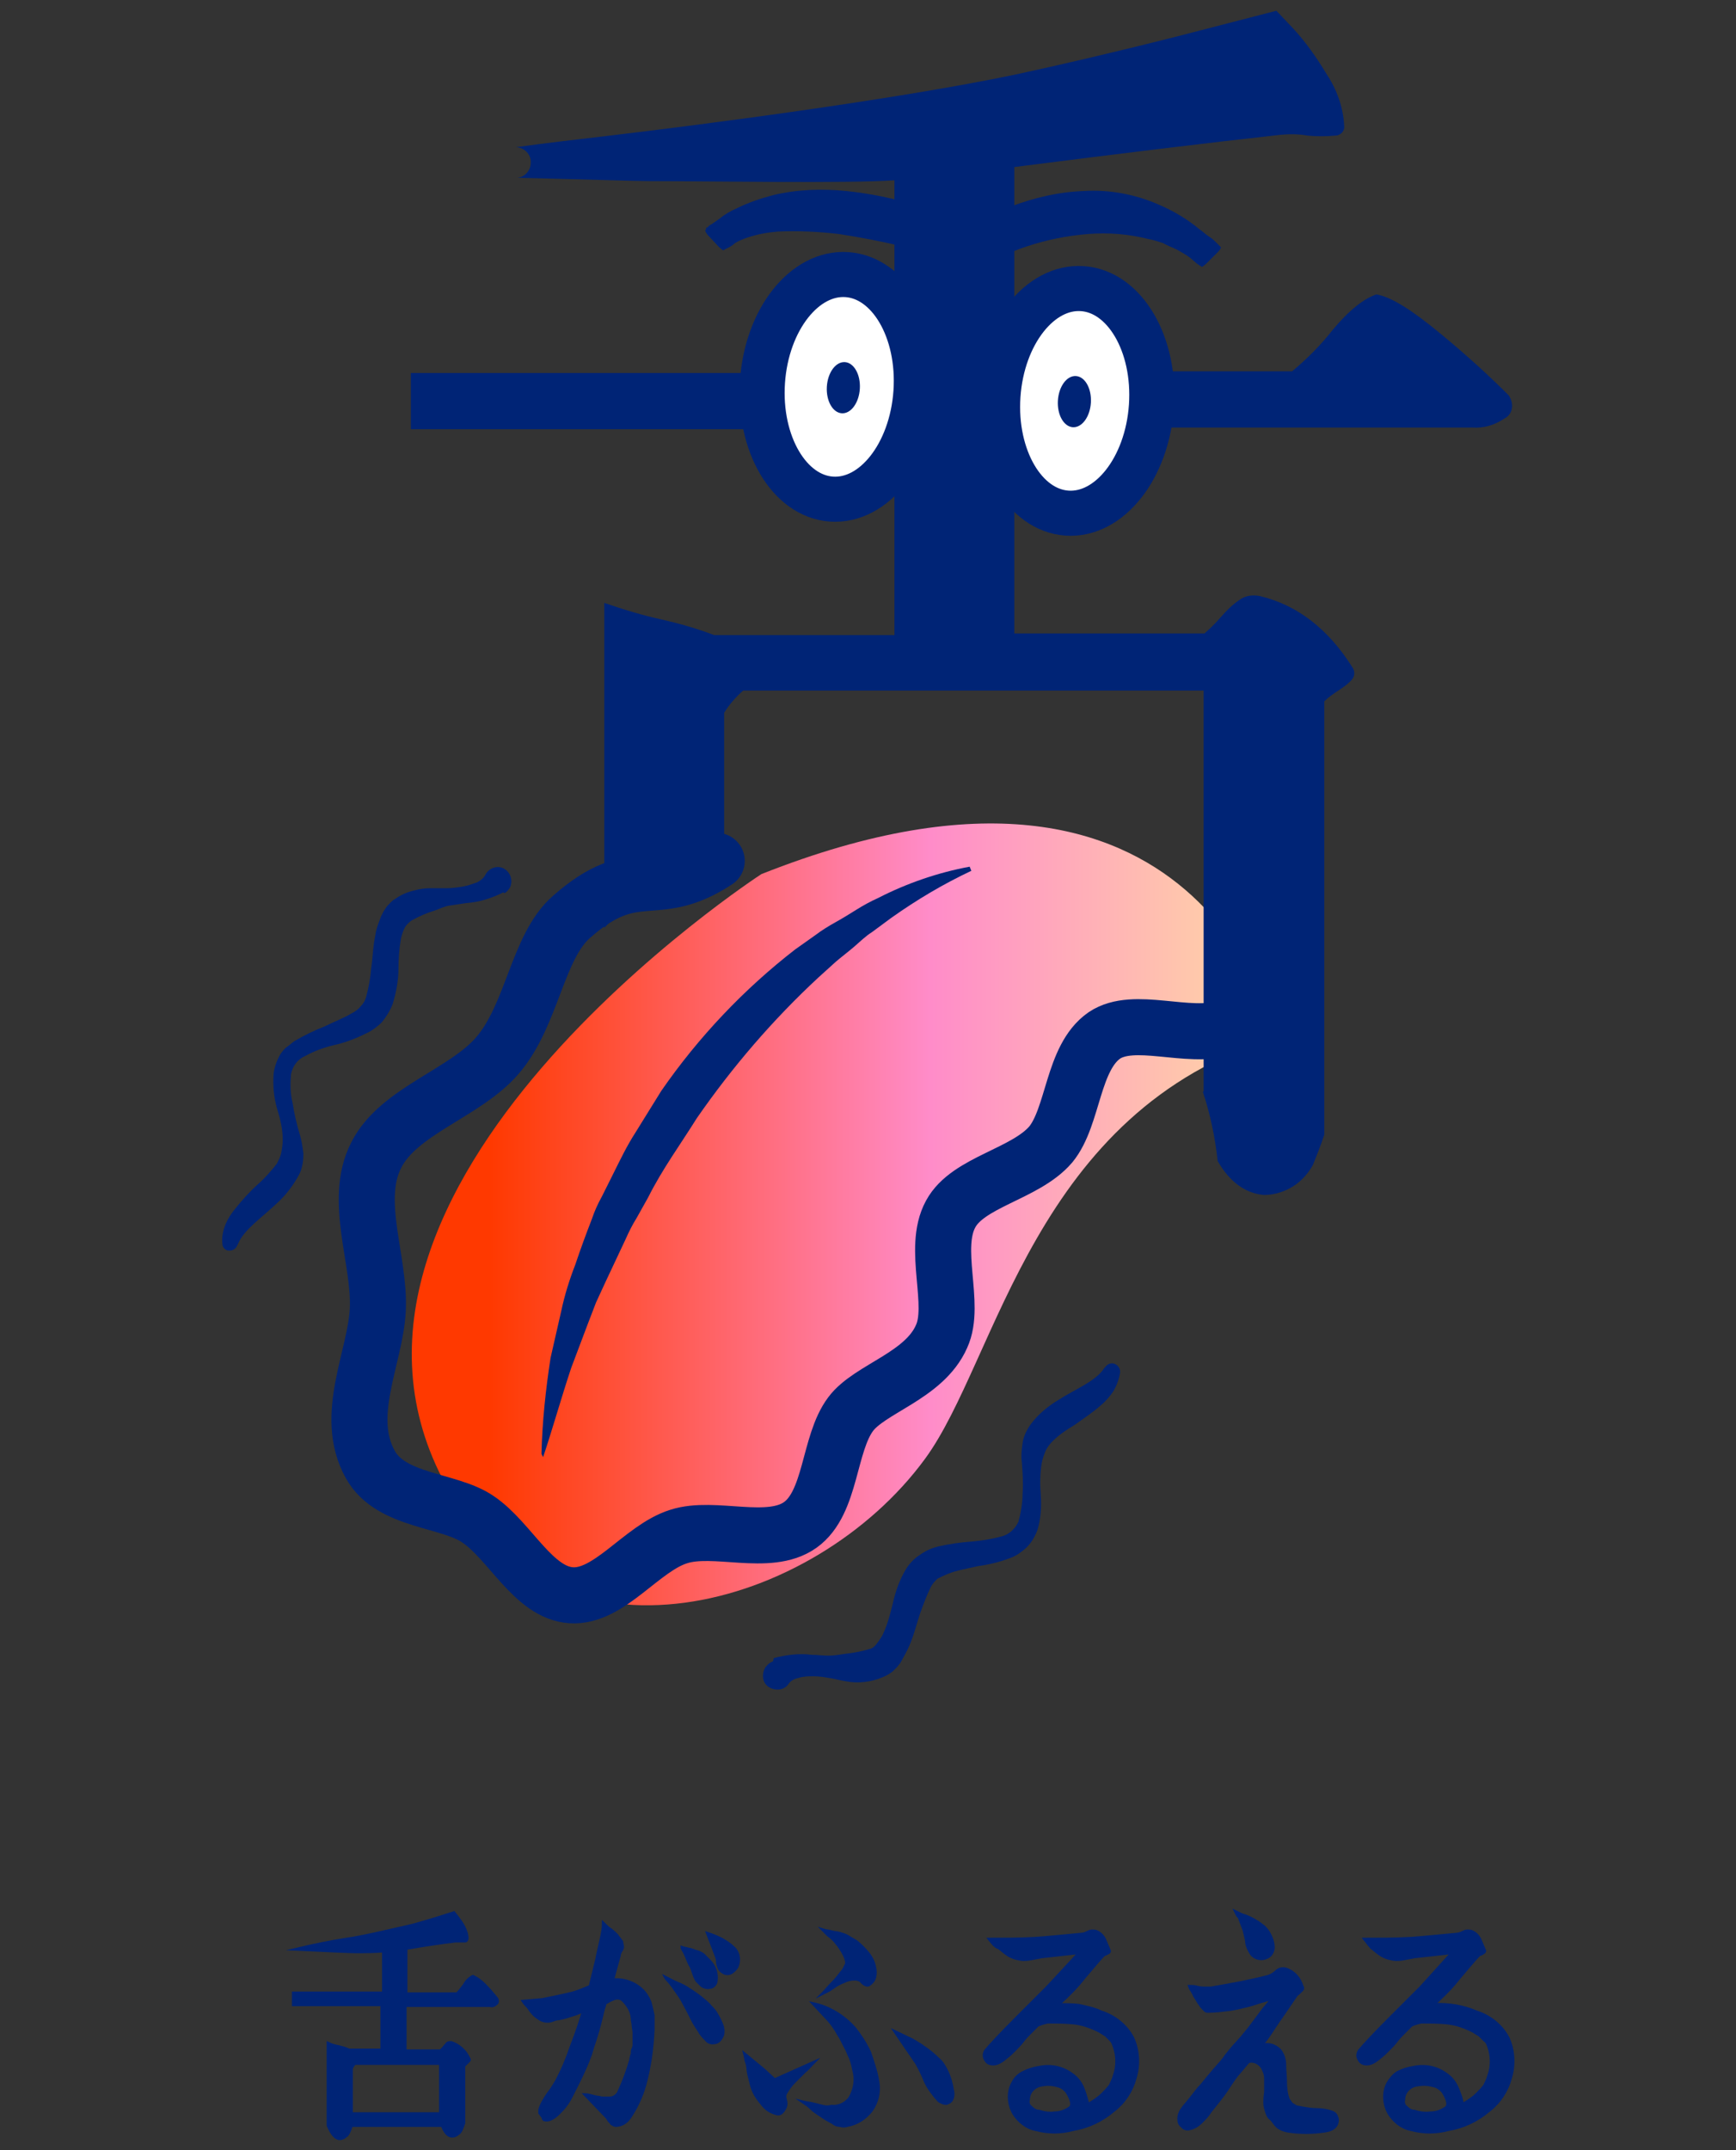 <?xml version="1.0" encoding="utf-8"?>
<!-- Generator: Adobe Illustrator 23.1.1, SVG Export Plug-In . SVG Version: 6.00 Build 0)  -->
<svg version="1.1" id="レイヤー_1" xmlns="http://www.w3.org/2000/svg" xmlns:xlink="http://www.w3.org/1999/xlink" x="0px"
	 y="0px" viewBox="0 0 210 260" style="enable-background:new 0 0 210 260;" xml:space="preserve">
<rect x="0" y="0" width="210" height="260" fill="#333333" stroke="none"/>
<style type="text/css">
	.st0{fill:#002476;stroke:#002476;stroke-width:0.37;stroke-miterlimit:10;}
	.st1{fill:url(#SVGID_1_);}
	.st2{fill:#002476;}
	.st3{fill:none;stroke:#002476;stroke-width:6.78;stroke-linecap:round;stroke-miterlimit:10;}
	.st4{fill:#FFFFFF;stroke:#002476;stroke-width:5.45;stroke-miterlimit:10;}
</style>
<title>type_title_a</title>
<g>
	<g id="デザイン">
		<path class="st0" d="M54.9,231.3l0.4,0.5c0.3,0.4,0.6,0.8,0.8,1.2c0.2,0.4,0.4,0.9,0.4,1.4c0,0.1-0.1,0.3-0.2,0.3c0,0,0,0,0,0
			c-0.2,0-0.4,0-0.6,0c-0.2,0-0.4,0-0.6,0c-1.7,0.2-3.7,0.5-6,0.9v5.5h6.2c0.3-0.3,0.6-0.7,0.9-1.1c0.2-0.4,0.6-0.8,1-1
			c0.5,0.2,1,0.6,1.4,1c0.6,0.6,1.1,1.2,1.5,1.7c0.1,0.2,0.1,0.5-0.1,0.6c-0.2,0.2-0.5,0.3-0.7,0.2H49v5.5h4.3
			c0.1-0.1,0.3-0.3,0.4-0.4c0.1-0.2,0.3-0.3,0.4-0.5c0.1-0.1,0.3-0.1,0.5-0.1c0.9,0.3,1.7,1,2.1,1.9c0.1,0.1,0.1,0.2,0,0.3
			c-0.1,0.1-0.2,0.2-0.3,0.3c-0.1,0.1-0.2,0.2-0.3,0.3v6.9c-0.1,0.3-0.2,0.6-0.3,0.8c-0.1,0.2-0.2,0.4-0.4,0.5
			c-0.2,0.2-0.5,0.3-0.7,0.3c-0.5,0-0.9-0.5-1.2-1.3H42.5c-0.1,0.3-0.2,0.6-0.3,0.8c-0.1,0.2-0.2,0.4-0.4,0.5
			c-0.2,0.2-0.5,0.3-0.7,0.3c-0.5,0-1-0.6-1.4-1.6v-9.9c0.4,0.2,0.8,0.3,1.3,0.4c0.4,0.1,0.8,0.2,1.2,0.4h4v-5.5H35.5V241h10.9v-5.1
			c-1,0.1-2.2,0.1-3.4,0.1c-0.6,0-3-0.1-7.1-0.3c2.1-0.5,4.1-0.9,6-1.2c2.1-0.3,4.5-0.9,7.2-1.5c1-0.2,2.2-0.6,3.6-1L54.9,231.3z
			 M42.9,249.5c-0.2,0.2-0.3,0.4-0.4,0.6v5.5h10.8v-6.1L42.9,249.5z"/>
		<path class="st0" d="M63.3,242l2.3-0.2c0.9-0.2,2.1-0.4,3.7-0.8c0.7-0.2,1.4-0.5,2.1-0.8c0.1-0.5,0.4-1.6,0.8-3.3
			c0.1-0.6,0.3-1.4,0.5-2.3s0.3-1.5,0.3-2c0.2,0.2,0.5,0.5,0.8,0.7c0.3,0.2,0.6,0.5,0.8,0.7c0.2,0.3,0.4,0.5,0.6,0.8
			c0,0.2,0.1,0.4,0.1,0.6c0,0.2-0.1,0.4-0.2,0.5c-0.1,0.2-0.2,0.4-0.2,0.6l-0.8,2.9h0.5c1.3,0,2.6,0.6,3.4,1.6
			c0.3,0.4,0.6,0.9,0.7,1.4c0.1,0.4,0.2,0.8,0.3,1.3c0,0.3,0,0.9,0,1.7c-0.1,2.3-0.4,4.5-1,6.7c-0.4,1.4-1,2.7-1.8,3.9
			c-0.4,0.6-1,1-1.7,1c-0.2,0-0.3-0.1-0.5-0.2c-0.1-0.2-0.3-0.3-0.4-0.5c-0.1-0.2-0.2-0.3-0.4-0.5l-2.4-2.5c0.3,0,0.6,0.1,1,0.2
			c0.3,0.1,0.7,0.1,1,0.2c0.3,0,0.7,0,1,0c0.4,0,0.8-0.3,1-0.6c0.6-1.3,1.1-2.6,1.5-4c0-0.2,0.1-0.4,0.1-0.5
			c0.1-0.2,0.1-0.4,0.1-0.5s0-0.2,0.1-0.4c0.1-0.2,0.1-0.4,0.1-0.5c0-0.1,0-0.3,0-0.4c0-0.2,0-0.4,0-0.5c0-0.2,0-0.4,0-0.6
			c-0.1-0.5-0.1-1-0.2-1.4c0-0.4-0.1-0.9-0.3-1.3c-0.2-0.4-0.5-0.8-0.8-1.1c-0.2-0.2-0.4-0.3-0.7-0.3c-0.3,0-0.5,0.1-0.7,0.2
			c-0.3,0.1-0.5,0.3-0.8,0.4l-0.1,0.4c-0.2,0.5-0.3,1.2-0.5,1.9c-0.2,0.8-0.4,1.5-0.6,2.1s-0.4,1.2-0.6,1.9
			c-0.4,1.1-0.9,2.2-1.4,3.2c-0.3,0.6-0.6,1.2-0.9,1.8c-0.3,0.6-0.7,1.2-1.2,1.7c-0.8,0.9-1.5,1.3-2.1,1.1c-0.1-0.1-0.1-0.3-0.2-0.4
			c-0.1-0.1-0.2-0.3-0.3-0.4c0-0.1,0-0.3,0-0.4c0.2-0.7,0.6-1.3,1-1.9c0.4-0.5,0.7-1,1-1.5c0.7-1.3,1.3-2.7,1.8-4.2
			c0.7-1.8,1.2-3.3,1.5-4.4c-0.4,0.2-0.8,0.4-1.2,0.5c-0.6,0.2-1.2,0.4-1.8,0.5c-0.3,0-0.5,0.1-0.8,0.2c-0.2,0.1-0.4,0.1-0.7,0.1
			c-0.2,0-0.5-0.1-0.7-0.2c-0.3-0.2-0.6-0.4-0.8-0.6c-0.3-0.3-0.5-0.6-0.7-0.9C63.7,242.5,63.5,242.3,63.3,242z M80.5,239.1
			c0.4,0.2,0.9,0.5,1.4,0.7s1.1,0.5,1.5,0.8c0.5,0.3,0.9,0.6,1.3,0.9c0.6,0.5,1,0.8,1.2,1.1c0.3,0.3,0.6,0.6,0.8,1
			c0.3,0.5,0.5,0.9,0.7,1.5c0.1,0.4,0.1,0.9-0.1,1.2c-0.2,0.4-0.5,0.7-0.9,0.7c-0.4,0.1-0.8-0.1-1-0.4c-0.3-0.3-0.6-0.6-0.8-1
			c-0.4-0.6-0.8-1.2-1.1-1.9c-0.4-0.8-0.7-1.3-0.9-1.7s-0.7-1.1-1.2-1.8S80.6,239.3,80.5,239.1z M82.5,235.5
			c0.3,0.1,0.5,0.1,0.8,0.2c0.2,0,0.4,0.1,0.7,0.2c0.2,0.1,0.4,0.1,0.6,0.2c0.2,0.1,0.4,0.2,0.5,0.3l0.5,0.5c0.8,0.7,1.2,1.7,1,2.8
			c-0.1,0.3-0.4,0.6-0.7,0.6c-0.3,0.1-0.7,0-1-0.2c-0.2-0.2-0.4-0.4-0.6-0.6c-0.2-0.3-0.3-0.6-0.4-0.9c-0.1-0.3-0.2-0.6-0.3-0.8
			c-0.2-0.3-0.4-0.8-0.6-1.3S82.5,235.6,82.5,235.5L82.5,235.5z M85.6,233.8c0.6,0.2,1.1,0.4,1.7,0.7c0.5,0.3,1,0.6,1.4,1
			c0.6,0.5,0.8,1.4,0.5,2.2c-0.1,0.3-0.4,0.6-0.7,0.8c-0.3,0.2-0.7,0.2-1,0c-0.2-0.1-0.4-0.3-0.5-0.5c-0.1-0.3-0.2-0.5-0.2-0.8
			c0-0.3-0.1-0.5-0.2-0.8L85.6,233.8z"/>
		<path class="st0" d="M90.1,248.4l2.3,1.9l1.3,1.2l4.7-2.1c-0.4,0.4-0.7,0.8-1.1,1.1c-0.4,0.4-0.8,0.8-1.2,1.2
			c-0.4,0.4-0.7,0.8-1,1.3c-0.2,0.3-0.2,0.6-0.1,0.9c0.1,0.3,0.1,0.6,0,0.9c-0.3,0.6-0.6,0.9-1,0.8c-0.8-0.2-1.4-0.6-1.9-1.3
			c-0.6-0.7-1-1.4-1.2-2.2c-0.1-0.4-0.2-0.8-0.3-1.2c-0.1-0.4-0.1-0.8-0.2-1.3C90.2,249.1,90.2,248.8,90.1,248.4z M102.5,257
			c-0.3,0.1-0.6,0.1-0.9,0c-0.3,0-0.6-0.1-0.8-0.3l-0.9-0.5c-0.3-0.2-0.6-0.4-0.9-0.6c-0.3-0.2-0.6-0.4-0.9-0.7s-0.6-0.5-0.9-0.7
			c0.4,0.1,0.7,0.1,1.1,0.2c0.4,0.1,0.8,0.2,1.2,0.3c0.4,0.1,0.7,0.1,1.1,0c0.8,0.1,1.7-0.3,2.2-1c0.6-1,0.8-2.2,0.5-3.3
			c-0.1-0.5-0.2-1-0.4-1.5c-0.2-0.4-0.4-1-0.7-1.5c-0.3-0.6-0.5-1-0.7-1.3c-0.5-0.9-1-1.6-1.7-2.3l-1.4-1.5c1.9,0.4,3.7,1.5,5,3
			c0.7,0.9,1.3,1.8,1.8,2.9c0.4,1.2,0.8,2.3,1,3.6c0.2,1.2-0.1,2.4-0.8,3.4C104.7,256.1,103.7,256.8,102.5,257z M99.6,233.4
			c0.3,0.1,0.7,0.1,1,0.2s0.7,0.1,1,0.2c0.3,0.1,0.7,0.2,1,0.4c0.3,0.2,0.7,0.4,1,0.6c0.5,0.4,1,0.9,1.4,1.4
			c0.4,0.5,0.7,1.1,0.8,1.7c0.1,0.4,0.1,0.8,0,1.2c-0.1,0.4-0.4,0.7-0.7,0.9c-0.2,0.1-0.5,0-0.8-0.3c-0.2-0.3-0.6-0.4-0.9-0.4
			c-0.5,0-0.9,0.1-1.3,0.3c-0.5,0.2-0.9,0.4-1.3,0.7c-0.4,0.3-0.8,0.5-1.2,0.7c0.3-0.3,0.6-0.7,1.1-1.2s0.8-0.9,1.1-1.3
			c0.3-0.3,0.4-0.6,0.6-1c0.1-0.4-0.2-1.2-1-2.3c-0.2-0.2-0.3-0.4-0.5-0.6c-0.2-0.2-0.4-0.4-0.7-0.6
			C100,233.8,99.8,233.6,99.6,233.4z M108.3,245.7l2.1,1c0.5,0.3,1,0.6,1.4,0.9c0.6,0.4,1.2,0.9,1.7,1.4c0.5,0.4,0.8,1,1.1,1.6
			c0.3,0.7,0.5,1.4,0.6,2.1c0.1,0.3,0.1,0.7,0,1c-0.1,0.3-0.3,0.5-0.6,0.6c-0.2,0.1-0.5,0-0.7-0.1c-0.2-0.1-0.4-0.2-0.5-0.4
			c-0.1-0.1-0.3-0.3-0.5-0.6c-0.5-0.6-0.9-1.3-1.2-2.1c-0.4-0.9-0.7-1.4-0.8-1.6L108.3,245.7z"/>
		<path class="st0" d="M119.7,234.5c1.7,0,3.6,0,5.5-0.1c1.5-0.1,3.4-0.3,5.6-0.5c0.2,0,0.5-0.1,0.7-0.2c0.2-0.1,0.4-0.2,0.6-0.2
			c0.2,0,0.4,0,0.6,0.1c0.4,0.2,0.7,0.5,0.9,0.9c0.2,0.5,0.4,0.9,0.6,1.4c0,0.1,0,0.2-0.3,0.3c-0.1,0.1-0.3,0.1-0.4,0.2
			c-0.4,0.4-0.9,1-1.5,1.7c-0.6,0.7-1.1,1.3-1.5,1.8c-0.6,0.7-1.4,1.5-2.5,2.5c0.8,0,1.7,0,2.5,0.1c0.9,0.2,1.9,0.4,2.7,0.8
			c1.6,0.5,3,1.6,3.8,3.1c0.7,1.5,0.8,3.3,0.3,4.9c-0.4,1.5-1.3,2.9-2.6,3.9c-1.4,1.2-3.1,2-4.9,2.3c-1.5,0.4-3,0.4-4.5,0
			c-1.1-0.2-2.1-1-2.7-2c-0.6-1.1-0.7-2.5-0.1-3.6c0.3-0.6,0.7-1,1.3-1.3c0.6-0.3,1.2-0.5,1.9-0.6c1.4-0.3,2.8,0,3.9,0.8
			c0.6,0.4,1,0.9,1.3,1.5c0.3,0.7,0.5,1.4,0.7,2.2c0.7-0.4,1.3-0.8,1.8-1.3c0.3-0.3,0.6-0.6,0.9-1c0.2-0.4,0.4-0.8,0.5-1.2
			c0.4-1.1,0.4-2.4,0-3.5c-0.1-0.3-0.2-0.6-0.4-0.8c-0.2-0.2-0.4-0.4-0.6-0.6c-0.3-0.2-0.5-0.3-0.8-0.5c-1-0.5-2.1-0.9-3.2-1
			c-1-0.1-2.1-0.1-3.1-0.1c-0.4,0.1-0.8,0.2-1.2,0.4l-0.9,0.9c-0.3,0.3-0.6,0.6-0.9,1s-0.7,0.8-1,1.1s-0.6,0.6-1,0.9
			c-0.8,0.7-1.4,0.9-2,0.7c-0.3-0.1-0.5-0.4-0.6-0.7c-0.1-0.3,0-0.7,0.2-0.9c0.5-0.6,1.7-1.9,3.7-3.9c2-2,3.2-3.2,3.7-3.7l3.9-4.2
			l-4.5,0.5c-0.1,0-0.5,0.1-1.1,0.2c-0.5,0.1-1,0.2-1.6,0.1c-0.6-0.1-1.2-0.3-1.7-0.7c-0.3-0.2-0.6-0.5-0.9-0.7
			C120.4,235.4,120.1,235,119.7,234.5z M126.1,252.1c-0.9,0.1-1.7,0.8-1.7,1.8c-0.1,0.3,0,0.7,0.3,0.9c0.3,0.3,0.6,0.5,1,0.5
			c0.6,0.2,1.3,0.3,1.9,0.2c0.6,0,1.2-0.2,1.8-0.6c0.4-0.3,0.3-0.9-0.3-1.9c-0.3-0.4-0.7-0.7-1.2-0.8
			C127.2,252,126.6,252,126.1,252.1z"/>
		<path class="st0" d="M143.9,240.2c0.2,0,0.6,0,0.9,0.1c0.4,0.1,0.7,0.1,0.8,0.1s0.5,0,0.9,0c2.3-0.4,4.6-0.8,6.9-1.4
			c0.3-0.1,0.7-0.3,1-0.6c0.3-0.3,0.7-0.4,1.1-0.3c1,0.3,1.7,1.1,2,2.1c0.1,0.1,0.1,0.3,0,0.4c-0.1,0.1-0.3,0.3-0.4,0.4
			c-0.1,0.1-0.3,0.2-0.4,0.4l-1.5,2.2c-0.8,1.1-1.4,2.1-1.9,2.8l-0.7,0.9c0.8-0.2,1.6,0,2.2,0.6c0.4,0.5,0.6,1.1,0.6,1.8
			c0,0.6,0.1,1.4,0.1,2.1c0,0.7,0.1,1.4,0.3,2c0.1,0.2,0.3,0.4,0.4,0.6c0.2,0.1,0.3,0.2,0.5,0.3c0.1,0.1,0.4,0.1,0.8,0.2
			c0.6,0.1,1.2,0.2,1.8,0.2c0.6,0,1.2,0.1,1.8,0.3c0.3,0.1,0.5,0.3,0.6,0.6c0.1,0.2,0.1,0.5,0,0.8c-0.2,0.5-0.7,0.8-1.6,0.9
			c-1.4,0.2-2.8,0.2-4.2,0c-0.6-0.1-1.2-0.3-1.6-0.8c-0.3-0.4-0.5-0.7-0.7-0.8c-0.2-0.2-0.3-0.5-0.4-0.8c-0.1-0.3-0.2-0.7-0.2-1
			c0-0.2,0-0.7,0.1-1.3c0-0.6,0-1.1,0-1.7c0-0.5-0.2-0.9-0.4-1.3c-0.4-0.6-1.1-0.9-1.7-0.7l-1.1,1.3c-0.3,0.3-0.8,1-1.5,2.1
			c-0.6,0.9-1.3,1.7-2,2.6c-0.3,0.5-0.7,0.9-1.1,1.3c-0.4,0.4-0.9,0.7-1.4,0.8c-0.3,0.1-0.7,0-0.9-0.3c-0.3-0.2-0.4-0.5-0.4-0.9
			c0-0.5,0.2-0.9,0.5-1.3c0.3-0.4,0.6-0.7,0.9-1.1c0.5-0.6,0.9-1.2,1.4-1.7c0.4-0.5,0.9-1.1,1.5-1.8c0.6-0.7,1.1-1.2,1.4-1.7
			l0.9-1.1l1-1.1l0.9-1.1l1.8-2.4l1.1-1.3c-0.3,0.1-0.6,0.2-1,0.3c-0.4,0.1-0.7,0.2-1,0.3c-0.3,0.1-0.6,0.2-1,0.3
			c-0.8,0.2-1.6,0.4-2.4,0.5c-0.8,0.1-1.6,0.2-2.4,0.2c-0.2,0-0.3,0-0.4-0.1c-0.1-0.1-0.2-0.2-0.3-0.3c-0.1-0.1-0.2-0.2-0.3-0.4
			c-0.1-0.1-0.3-0.4-0.4-0.6s-0.3-0.4-0.4-0.7C144.2,240.7,144,240.5,143.9,240.2z M149.5,231.2c0.4,0.2,0.8,0.4,1.2,0.5
			c0.5,0.2,0.9,0.4,1.2,0.6c0.4,0.2,0.7,0.5,1,0.7c0.6,0.6,1,1.4,1.1,2.2c0.1,0.6-0.2,1.3-0.8,1.5c-0.6,0.3-1.4,0.1-1.8-0.4
			c-0.3-0.5-0.6-1-0.6-1.6c-0.1-0.5-0.2-0.9-0.3-1.3l-0.3-0.8l-0.3-0.8C149.7,231.7,149.6,231.4,149.5,231.2L149.5,231.2z"/>
		<path class="st0" d="M165.1,234.5c1.7,0,3.6,0,5.5-0.1c1.5-0.1,3.4-0.3,5.6-0.5c0.2,0,0.5-0.1,0.7-0.2c0.2-0.1,0.4-0.2,0.6-0.2
			c0.2,0,0.4,0,0.6,0.1c0.4,0.2,0.7,0.5,0.9,0.9c0.2,0.5,0.4,0.9,0.6,1.4c0,0.1-0.1,0.2-0.3,0.3c-0.1,0.1-0.3,0.1-0.4,0.2
			c-0.4,0.4-0.9,1-1.5,1.7s-1.1,1.3-1.5,1.8c-0.6,0.7-1.4,1.5-2.5,2.5c1.8-0.1,3.6,0.2,5.2,0.9c1.6,0.5,3,1.6,3.8,3.1
			c0.7,1.5,0.8,3.3,0.3,4.9c-0.4,1.5-1.3,2.9-2.6,3.9c-1.4,1.2-3.1,2-4.9,2.3c-1.5,0.4-3,0.4-4.5,0c-1.1-0.2-2.1-1-2.7-2
			c-0.6-1.1-0.7-2.5-0.1-3.6c0.3-0.5,0.7-1,1.2-1.3c0.6-0.3,1.2-0.5,1.9-0.6c1.4-0.3,2.8,0,3.9,0.8c0.6,0.4,1,0.9,1.3,1.5
			c0.3,0.7,0.6,1.4,0.7,2.2c0.7-0.4,1.3-0.8,1.8-1.3c0.3-0.3,0.6-0.6,0.9-1c0.2-0.4,0.4-0.8,0.5-1.2c0.4-1.1,0.4-2.4,0-3.5
			c-0.1-0.3-0.2-0.6-0.5-0.8c-0.2-0.2-0.4-0.4-0.6-0.6c-0.3-0.2-0.5-0.3-0.8-0.5c-1-0.5-2.1-0.9-3.2-1c-1-0.1-2.1-0.1-3.1-0.1
			c-0.4,0.1-0.8,0.2-1.2,0.4l-0.9,0.9c-0.3,0.3-0.6,0.6-0.9,1s-0.7,0.8-1,1.1s-0.6,0.6-1,0.9c-0.8,0.7-1.4,0.9-2,0.7
			c-0.3-0.1-0.5-0.4-0.6-0.7c-0.1-0.3,0-0.7,0.2-0.9c0.5-0.6,1.7-1.9,3.7-3.9c2-2,3.2-3.2,3.7-3.7l3.8-4.2l-4.5,0.5
			c-0.1,0-0.5,0.1-1.1,0.2c-0.5,0.1-1,0.2-1.6,0.1c-0.6-0.1-1.2-0.3-1.7-0.7c-0.3-0.2-0.6-0.5-0.9-0.7
			C165.8,235.4,165.5,235,165.1,234.5z M171.5,252.1c-0.9,0.1-1.7,0.8-1.7,1.8c-0.1,0.3,0,0.7,0.3,0.9c0.3,0.3,0.6,0.5,1,0.5
			c0.6,0.2,1.3,0.3,2,0.2c0.6,0,1.2-0.2,1.8-0.6c0.4-0.3,0.3-0.9-0.3-1.9c-0.3-0.4-0.7-0.7-1.2-0.8C172.7,252,172.1,252,171.5,252.1
			z"/>
		
			<linearGradient id="SVGID_1_" gradientUnits="userSpaceOnUse" x1="49.838" y1="115.379" x2="154.4" y2="115.379" gradientTransform="matrix(1 0 0 -1 0 262.25)">
			<stop  offset="9.000000e-02" style="stop-color:#FF3900"/>
			<stop  offset="0.6" style="stop-color:#FF8CC9"/>
			<stop  offset="1" style="stop-color:#FFDAA3"/>
		</linearGradient>
		<path class="st1" d="M92.1,105.7c0,0-58.1,37.7-38.1,74c13.1,23.7,44.5,15,57.9-3.3c8.8-12,13.1-42.1,42.5-51
			C154.4,125.5,145.8,84.4,92.1,105.7z"/>
		<path class="st2" d="M182.5,47.8c-2.2-2.2-4.9-4.7-8.3-7.5s-5.9-4.4-7.7-4.7c-1.5,0.5-3.3,1.9-5.3,4.3c-1.4,1.8-3.1,3.5-4.9,5
			h-33.6V20.2c12.5-1.6,23.2-2.9,32.2-3.9c1.1-0.1,2.2-0.1,3.3,0.1c1.1,0.1,2.2,0.1,3.3,0c0.7,0,1.2-0.6,1.1-1.2c0,0,0,0,0,0
			c-0.1-2.2-0.9-4.4-2.1-6.2c-1.2-2-2.6-4-4.2-5.7l-1.9-2l-12,3.1c-7.9,2-14.4,3.5-19.5,4.6c-14.8,3.1-38.9,6.2-50,7.5
			c-3.4,0.4-6.9,0.8-10.5,1.3c1,0,1.9,0.9,1.8,1.9c0,0.9-0.7,1.7-1.6,1.8c8.8,0.2,14.1,0.4,16.1,0.4c6.7,0,24,0.3,29.5-0.1v23.3
			H49.7v6.8h58.5v24.9H86.4c-2.1-0.8-4.2-1.4-6.4-1.9c-2.3-0.5-4.6-1.2-6.9-2v39.3c4-4.2,8.3-9.1,14.5-11.1V86.2
			c0.6-1,1.4-1.9,2.3-2.7h55.7V132h-0.1c0.9,2.7,1.5,5.6,1.8,8.4c1.5,2.6,3.4,3.9,5.6,4.1c1.4,0,2.8-0.5,3.9-1.3
			c0.8-0.6,1.5-1.4,2-2.3c0.5-1.2,1-2.5,1.4-3.7V84.8c0.5-0.5,1.1-0.9,1.7-1.3c0.6-0.4,1.2-0.8,1.7-1.4c0.3-0.4,0.3-1,0-1.4
			c-2.9-4.6-6.6-7.5-11.1-8.6c-0.9-0.2-1.8-0.1-2.5,0.4c-0.9,0.6-1.6,1.3-2.3,2.1c-0.6,0.7-1.3,1.4-2,2h-23V51.7h55.4
			c1.4,0.1,2.7-0.3,3.9-1.1C183,50.1,183.2,48.8,182.5,47.8C182.6,47.9,182.6,47.8,182.5,47.8z"/>
		<path class="st3" d="M86.7,104.1c-7.6,5-9.8-0.1-17.6,6.8c-4.1,3.6-4.7,11.8-8.9,16.7c-3.9,4.6-12,6.7-14.7,12.1
			c-2.8,5.5,0.5,12.7,0.2,18.7c-0.3,5.8-4.2,12.8-0.9,18.7c2.5,4.5,9.5,4.2,13,6.6c3.9,2.6,6.7,8.9,11.3,9.2s8.5-5.7,13-7.1
			c4.3-1.4,10.9,1.3,14.7-1.4s3.4-9.8,6.1-13.4c2.3-3.1,8.9-4.6,11-9.4c1.8-3.9-1.2-10.6,1.1-14.8c2.1-3.9,9-4.8,12.1-8.4
			c2.8-3.4,2.6-10.5,6.5-13.2c3.6-2.4,10,0.5,14.7-0.9"/>
		<path class="st2" d="M60.9,107.9c-1.4,0.7-2.9,1.2-4.5,1.3c-0.7,0.1-1.3,0.2-2,0.3s-1.2,0.4-1.8,0.6c-1,0.3-1.9,0.7-2.8,1.2
			c-0.3,0.2-0.6,0.5-0.8,0.8c-0.2,0.4-0.4,0.9-0.5,1.4c-0.2,1.2-0.3,2.4-0.3,3.7c0,1.4-0.3,2.9-0.7,4.2c-0.3,0.8-0.8,1.6-1.3,2.2
			c-0.6,0.6-1.3,1.1-2,1.4c-1.2,0.6-2.5,1.1-3.9,1.4c-1.2,0.3-2.3,0.7-3.4,1.3c-0.9,0.4-1.5,1.2-1.7,2.2c-0.1,1.2-0.1,2.3,0.2,3.5
			c0.2,1.3,0.5,2.6,0.9,3.9c0.2,0.7,0.3,1.4,0.4,2.2c0,0.8-0.1,1.7-0.5,2.5c-0.7,1.3-1.6,2.5-2.7,3.5c-1.9,1.8-4,3.2-4.7,4.9
			l-0.1,0.2c-0.2,0.5-0.7,0.7-1.2,0.6c-0.3-0.1-0.6-0.4-0.6-0.8c-0.1-0.8,0.1-1.7,0.4-2.4c0.3-0.7,0.7-1.3,1.2-1.9
			c0.8-1,1.7-2,2.7-2.9c0.8-0.7,1.6-1.6,2.3-2.5c0.2-0.4,0.4-0.8,0.5-1.2c0.1-0.5,0.2-1.1,0.2-1.7c0-1.3-0.3-2.5-0.7-3.8
			c-0.4-1.4-0.5-2.8-0.4-4.2c0.1-0.8,0.4-1.6,0.8-2.3c0.2-0.3,0.5-0.7,0.8-0.9c0.3-0.2,0.6-0.5,0.9-0.7c1.2-0.7,2.4-1.3,3.7-1.8
			c1.2-0.6,2.3-1,3.3-1.6c0.4-0.2,0.8-0.5,1.1-0.9c0.3-0.3,0.5-0.7,0.6-1.1c0.3-1.1,0.5-2.2,0.6-3.4c0.2-1.3,0.2-2.6,0.5-4
			c0.1-0.8,0.4-1.5,0.7-2.3l0.3-0.6l0.4-0.6c0.3-0.3,0.6-0.7,1-0.9c0.7-0.5,1.4-0.8,2.2-1c0.7-0.2,1.4-0.3,2.1-0.3c0.7,0,1.4,0,2,0
			c0.6,0,1.3-0.1,1.9-0.2c0.6-0.1,1.1-0.3,1.7-0.5c0.4-0.2,0.8-0.5,1-0.9c0.4-0.8,1.4-1.2,2.2-0.8c0,0,0,0,0,0
			c0.8,0.4,1.2,1.4,0.8,2.3c-0.2,0.3-0.4,0.6-0.7,0.7L60.9,107.9z"/>
		<path class="st2" d="M93.6,200.5c1.5-0.4,3.1-0.6,4.6-0.4c0.7,0,1.3,0.1,2,0.1c0.6,0,1.3-0.1,1.9-0.2c1-0.1,2.1-0.3,3.1-0.6
			c0.4-0.1,0.7-0.4,0.9-0.7c0.3-0.4,0.6-0.8,0.8-1.3c0.5-1.1,0.8-2.3,1.1-3.5c0.3-1.4,0.8-2.8,1.5-4c0.4-0.7,1-1.4,1.8-1.9
			c0.7-0.5,1.4-0.8,2.2-1c1.3-0.3,2.7-0.5,4.1-0.6c1.2-0.1,2.4-0.3,3.5-0.6c0.9-0.2,1.7-0.9,2.1-1.8c0.3-1.1,0.5-2.3,0.5-3.4
			c0.1-1.3,0-2.6-0.1-3.9c-0.1-0.7,0-1.5,0.1-2.2c0.1-0.8,0.5-1.6,1-2.3c0.9-1.2,2-2.1,3.3-2.9c2.2-1.4,4.6-2.3,5.6-3.9l0.1-0.1
			c0.3-0.4,0.8-0.6,1.3-0.3c0.3,0.2,0.5,0.5,0.5,0.9c-0.1,0.8-0.4,1.6-0.8,2.3c-0.4,0.6-0.9,1.2-1.5,1.7c-1,0.9-2.1,1.6-3.2,2.4
			c-1,0.6-1.9,1.2-2.7,2c-0.3,0.3-0.6,0.7-0.8,1.1c-0.2,0.5-0.4,1-0.5,1.6c-0.2,1.3-0.2,2.5-0.1,3.8c0.1,1.4,0,2.9-0.4,4.2
			c-0.3,0.8-0.7,1.5-1.3,2.1c-0.3,0.3-0.6,0.5-1,0.8c-0.3,0.2-0.7,0.4-1,0.5c-1.3,0.5-2.6,0.8-4,1c-1.3,0.3-2.5,0.5-3.5,0.9
			c-0.5,0.2-0.9,0.4-1.3,0.6c-0.3,0.3-0.6,0.6-0.8,1c-0.5,1-0.9,2.1-1.3,3.2c-0.4,1.2-0.7,2.5-1.3,3.9c-0.3,0.7-0.7,1.4-1.1,2.1
			l-0.4,0.5l-0.5,0.5c-0.4,0.3-0.7,0.5-1.2,0.7c-1.4,0.6-3,0.8-4.5,0.5c-0.7-0.1-1.3-0.3-2-0.4c-0.6-0.1-1.2-0.2-1.9-0.2
			c-0.6,0-1.2,0-1.8,0.2c-0.5,0.1-0.9,0.3-1.2,0.7c-0.5,0.8-1.6,0.9-2.4,0.4c-0.8-0.5-0.9-1.6-0.4-2.4c0,0,0-0.1,0.1-0.1
			c0.2-0.3,0.5-0.5,0.8-0.6L93.6,200.5z"/>
		<path class="st2" d="M65.5,175.8c0.1-3.9,0.5-7.7,1.1-11.6l1.3-5.7c0.4-1.9,1-3.8,1.7-5.6c0.6-1.8,1.3-3.7,2-5.5
			c0.3-0.9,0.7-1.8,1.2-2.7l1.3-2.6c0.9-1.8,1.7-3.5,2.8-5.2l3.1-5c4.5-6.5,10-12.3,16.2-17.1l2.4-1.7c0.8-0.6,1.6-1.1,2.5-1.6
			s1.7-1,2.5-1.5s1.7-1,2.6-1.4c3.5-1.8,7.3-3.1,11.1-3.8l0.2,0.5c-3.4,1.6-6.6,3.5-9.7,5.7l-2.3,1.7c-0.8,0.5-1.5,1.2-2.2,1.8
			s-1.5,1.2-2.2,1.8l-2.1,1.9c-5.5,5.1-10.4,10.8-14.7,17c-2,3.2-4.2,6.2-5.9,9.6l-1.4,2.5c-0.5,0.8-0.9,1.6-1.3,2.5l-2.4,5.1
			c-0.4,0.9-0.8,1.7-1.2,2.6l-1,2.6l-2,5.3c-1.2,3.6-2.2,7.2-3.4,10.8L65.5,175.8z"/>
		
			<ellipse transform="matrix(6.836351e-02 -0.998 0.998 6.836351e-02 72.713 174.899)" class="st4" cx="130" cy="48.5" rx="13.6" ry="9.3"/>
		
			<ellipse transform="matrix(5.808678e-02 -0.998 0.998 5.808678e-02 74.012 175.488)" class="st2" cx="130" cy="48.5" rx="3.1" ry="2"/>
		<path class="st2" d="M114.3,29.4c1.2-0.9,2.5-1.8,3.8-2.5c1.3-0.7,2.7-1.4,4.1-1.9c2.9-1.1,5.9-1.8,8.9-1.9
			c3.1-0.2,6.3,0.4,9.2,1.7c1.4,0.6,2.8,1.4,4,2.3c0.3,0.2,0.6,0.5,0.9,0.7c0.3,0.2,0.6,0.5,0.9,0.7c0.3,0.2,0.6,0.4,0.9,0.7
			c0.1,0.1,0.3,0.3,0.4,0.4c0.1,0.1,0.1,0.1,0.2,0.2c0,0.1,0.3,0-0.2,0.6l-1.5,1.5c-0.7,0.6-0.5,0.3-0.6,0.3c-0.1,0-0.1-0.1-0.2-0.1
			c-0.1-0.1-0.3-0.2-0.4-0.3c-0.2-0.2-0.5-0.4-0.7-0.6c-0.5-0.4-1.1-0.7-1.6-1c-0.6-0.3-1.2-0.5-1.7-0.8c-0.6-0.2-1.2-0.4-1.8-0.5
			c-1.2-0.3-2.4-0.5-3.6-0.6c-1.2-0.1-2.5-0.1-3.7,0c-2.5,0.2-5,0.7-7.4,1.5c-1.2,0.4-2.4,0.9-3.6,1.4s-2.4,1.2-3.4,1.7L114.3,29.4z
			"/>
		<path class="st2" d="M118.3,27.4c0.1,0.1,0.3,0.2,0.4,0.3c0.1,0,0.1,0.1,0.2,0.2L119,28l0.1,0.1l0,0l0.1,0.1
			c0.2,0.2,0.3,0.5,0.4,0.8c0,0.1,0,0.1,0,0.2c0,0.1,0,0.2,0,0.3c0,0.5-0.2,1-0.4,1.4c-0.1,0.2-0.3,0.4-0.5,0.5
			c-0.1,0.1-0.2,0.1-0.3,0.2l-0.3,0.1c-0.2,0.1-0.5,0.1-0.7,0.1c-0.3,0-0.6,0-0.8-0.1l-0.4-0.1l-1.1-0.3l-2-0.5l-3.9-1
			c-2.5-0.6-5.1-1.1-7.7-1.5c-2.5-0.3-5-0.4-7.4-0.3c-1.2,0.1-2.4,0.3-3.6,0.7c-0.6,0.2-1.1,0.4-1.6,0.7c-0.2,0.2-0.5,0.4-0.7,0.5
			l-0.4,0.2l-0.2,0.1c-0.1,0,0.1,0.3-0.6-0.3l-1.4-1.5c-0.5-0.7-0.2-0.5-0.2-0.7s0.1-0.2,0.2-0.2c0.1-0.2,0.3-0.3,0.5-0.4
			c0.3-0.2,0.7-0.5,1-0.7c0.6-0.5,1.3-0.9,2-1.2c1.4-0.7,2.9-1.2,4.4-1.6c2.9-0.7,5.9-0.8,8.9-0.5c2.9,0.3,5.7,0.9,8.5,1.7
			c1.4,0.4,2.7,0.8,4,1.3l1.9,0.7l0.9,0.3l0.1,0.1c0,0,0.1,0-0.3,0c-0.2,0-0.4,0-0.6,0.1c-0.1,0-0.2,0.1-0.3,0.1c0,0-0.1,0-0.3,0.2
			c-0.2,0.1-0.4,0.3-0.5,0.5c-0.3,0.4-0.4,0.9-0.4,1.4c0,0.2,0,0.2,0,0.3s0,0.1,0,0.2c0.1,0.3,0.2,0.5,0.3,0.7l0.1,0.1l0.1,0.1
			c0.1,0.1,0.1,0.1,0.1,0.1s0,0,0,0L118.3,27.4z"/>
		
			<ellipse transform="matrix(6.836342e-02 -0.998 0.998 6.836342e-02 47.773 144.87)" class="st4" cx="101.5" cy="46.9" rx="13.6" ry="9.3"/>
		
			<ellipse transform="matrix(5.808678e-02 -0.998 0.998 5.808678e-02 49.286 145.953)" class="st2" cx="102" cy="46.9" rx="3.1" ry="2"/>
	</g>
</g>
</svg>
